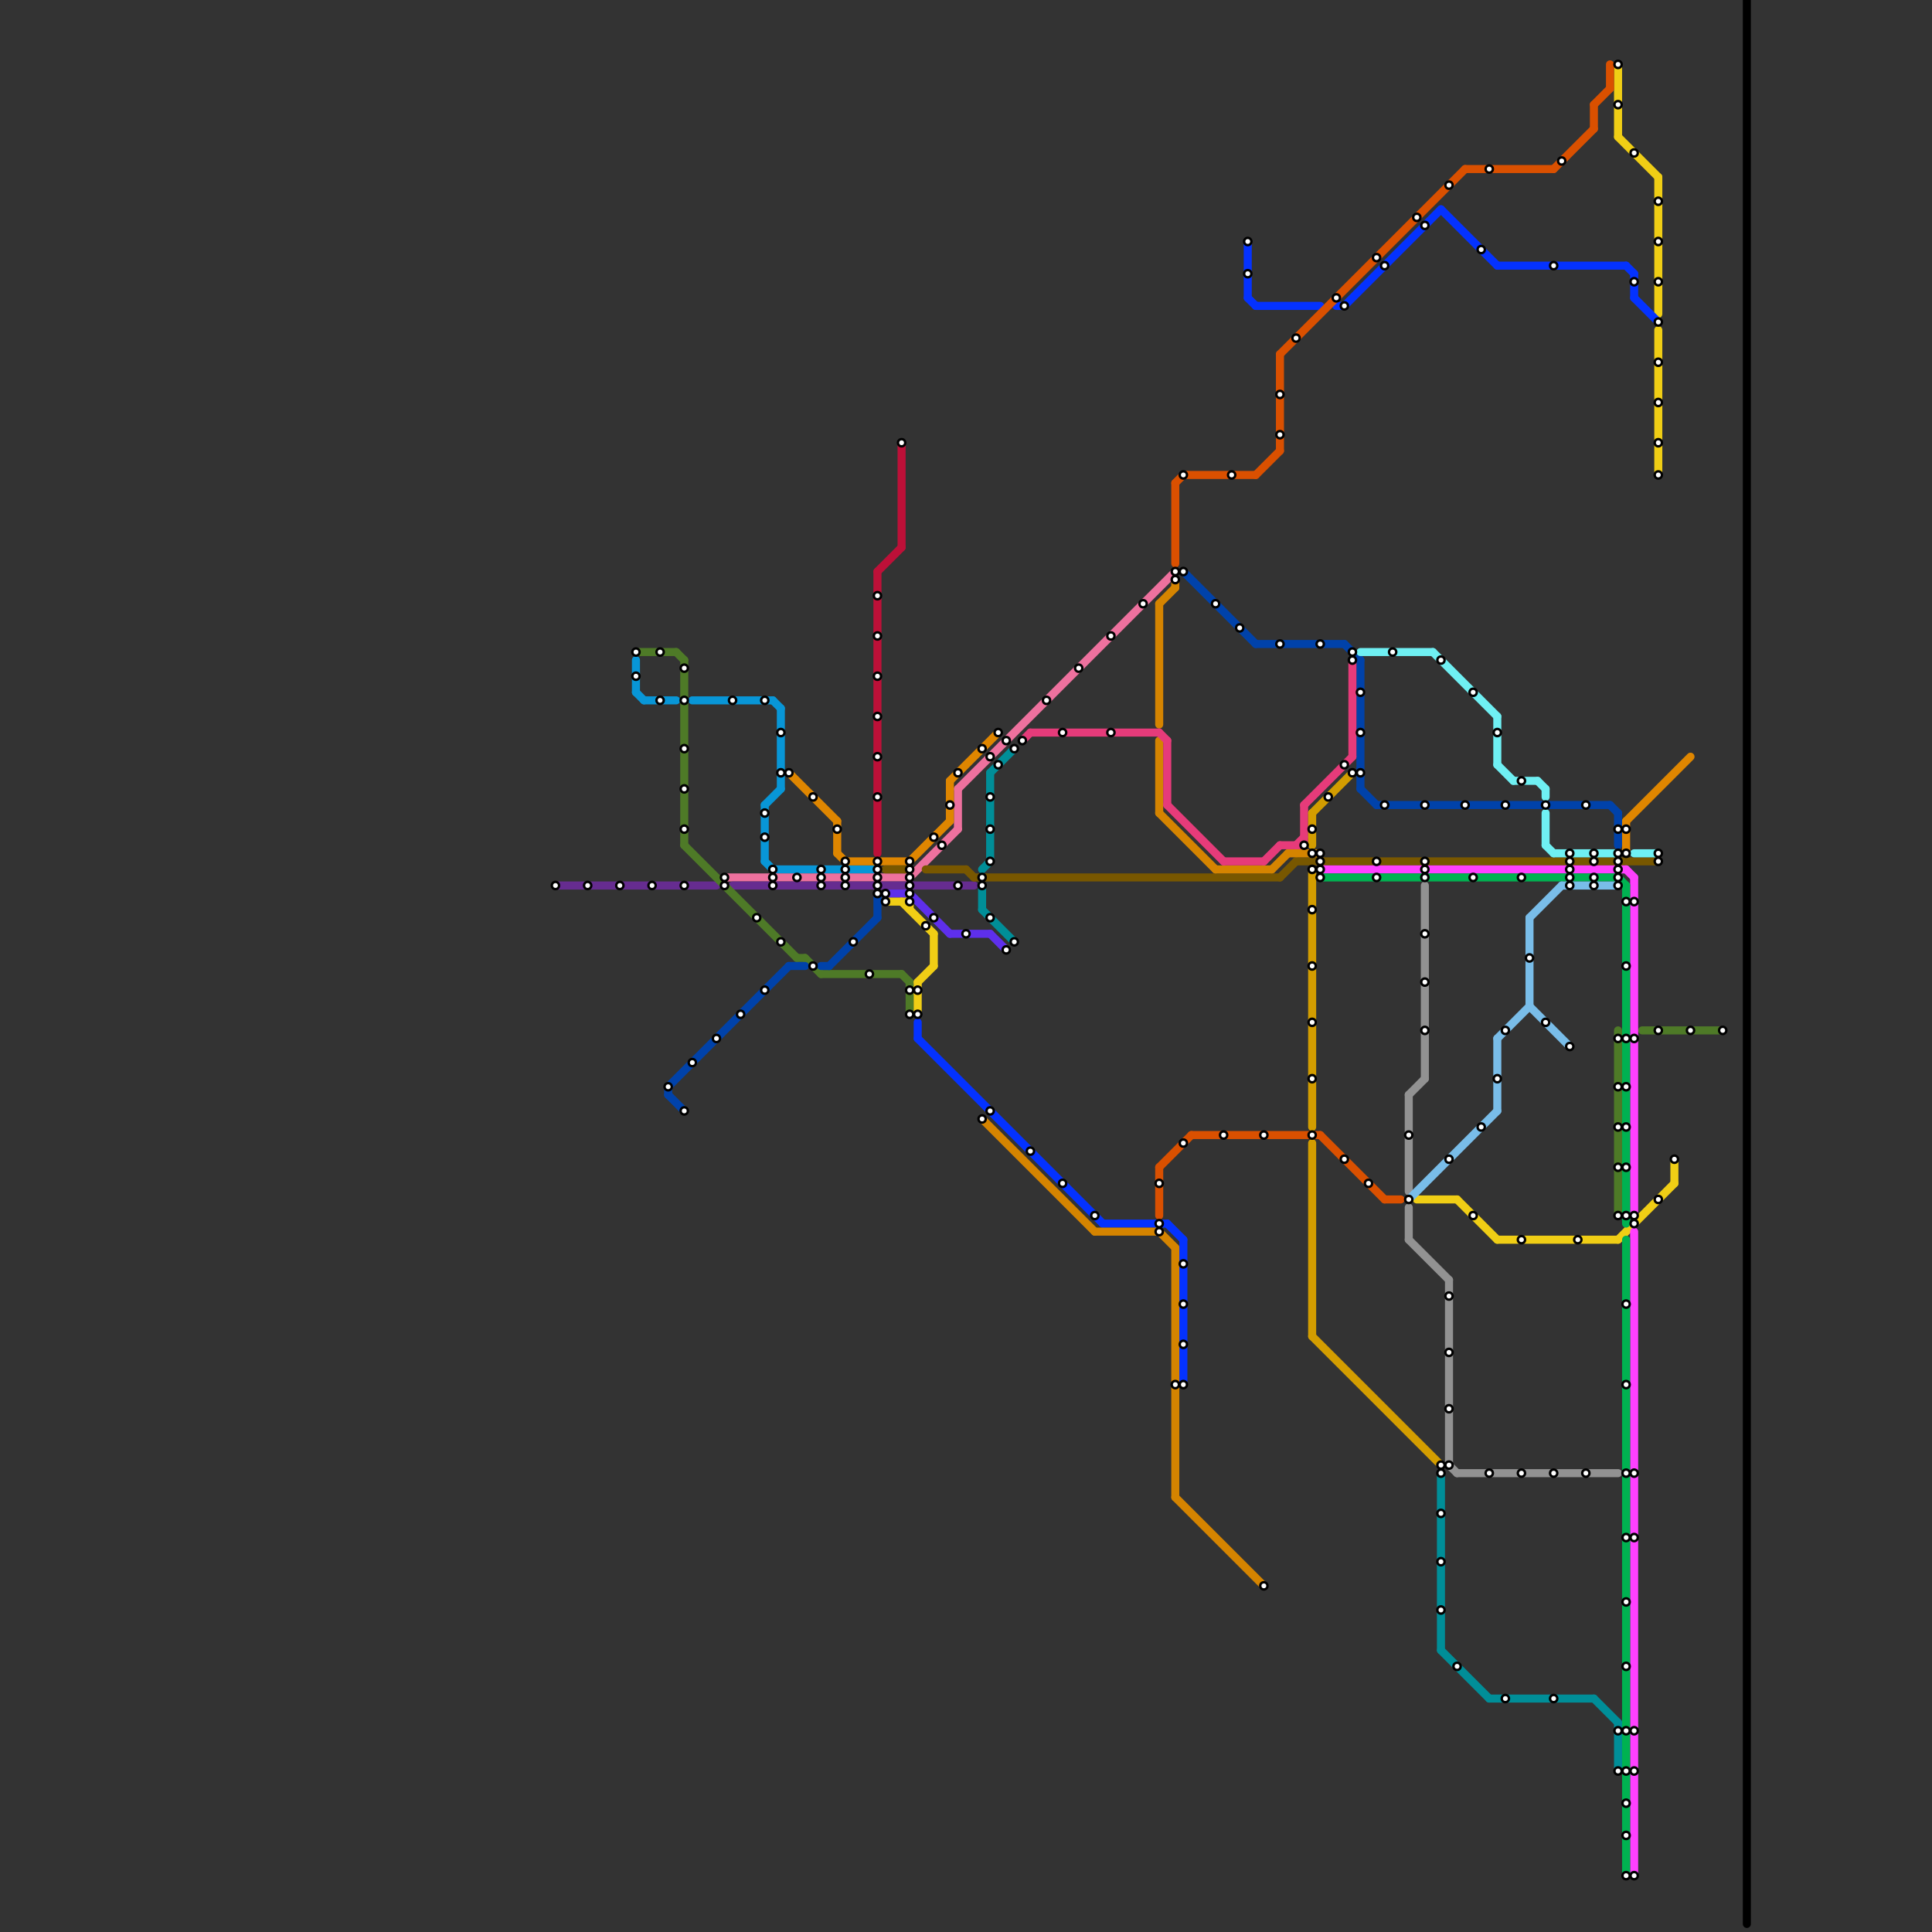 
<svg version="1.1" xmlns="http://www.w3.org/2000/svg" viewBox="0 0 240 240">
<rect x="0" y="0" width="240" height="240" fill="#333333" stroke="none"/>
<style>text { font: 1px Helvetica; font-weight: 600; white-space: pre; dominant-baseline: central; } line { stroke-width: 1; fill: none; stroke-linecap: round; stroke-linejoin: round; } .c0 { stroke: #0896d7 } .c1 { stroke: #ee719e } .c2 { stroke: #662c90 } .c3 { stroke: #4e7a27 } .c4 { stroke: #0042aa } .c5 { stroke: #df8600 } .c6 { stroke: #bd1038 } .c7 { stroke: #785700 } .c8 { stroke: #5e2fec } .c9 { stroke: #f0ce15 } .c10 { stroke: #0432ff } .c11 { stroke: #008e98 } .c12 { stroke: #d58400 } .c13 { stroke: #e63b7a } .c14 { stroke: #da5000 } .c15 { stroke: #d39d00 } .c16 { stroke: #ff40ff } .c17 { stroke: #00b251 } .c18 { stroke: #6ff0f3 } .c19 { stroke: #929292 } .c20 { stroke: #79bde9 } .c21 { stroke: #000000 }</style><defs><g id="wm-xf"><circle r="1.2" fill="#000"/><circle r="0.9" fill="#fff"/><circle r="0.6" fill="#000"/><circle r="0.3" fill="#fff"/></g><g id="wm"><circle r="0.6" fill="#000"/><circle r="0.3" fill="#fff"/></g></defs><line class="c0" x1="79" y1="82" x2="79" y2="86"/><line class="c0" x1="97" y1="88" x2="97" y2="98"/><line class="c0" x1="80" y1="87" x2="84" y2="87"/><line class="c0" x1="95" y1="100" x2="95" y2="107"/><line class="c0" x1="95" y1="107" x2="96" y2="108"/><line class="c0" x1="96" y1="87" x2="97" y2="88"/><line class="c0" x1="95" y1="100" x2="97" y2="98"/><line class="c0" x1="96" y1="108" x2="109" y2="108"/><line class="c0" x1="86" y1="87" x2="96" y2="87"/><line class="c0" x1="79" y1="86" x2="80" y2="87"/><line class="c1" x1="119" y1="98" x2="146" y2="71"/><line class="c1" x1="90" y1="109" x2="113" y2="109"/><line class="c1" x1="113" y1="109" x2="119" y2="103"/><line class="c1" x1="119" y1="98" x2="119" y2="103"/><line class="c2" x1="91" y1="110" x2="121" y2="110"/><line class="c2" x1="69" y1="110" x2="89" y2="110"/><line class="c3" x1="85" y1="105" x2="99" y2="119"/><line class="c3" x1="102" y1="121" x2="112" y2="121"/><line class="c3" x1="99" y1="119" x2="100" y2="119"/><line class="c3" x1="100" y1="119" x2="102" y2="121"/><line class="c3" x1="79" y1="81" x2="84" y2="81"/><line class="c3" x1="84" y1="81" x2="85" y2="82"/><line class="c3" x1="112" y1="121" x2="113" y2="122"/><line class="c3" x1="113" y1="122" x2="113" y2="126"/><line class="c3" x1="201" y1="128" x2="201" y2="151"/><line class="c3" x1="204" y1="128" x2="214" y2="128"/><line class="c3" x1="85" y1="82" x2="85" y2="105"/><line class="c4" x1="83" y1="135" x2="83" y2="136"/><line class="c4" x1="169" y1="98" x2="171" y2="100"/><line class="c4" x1="98" y1="120" x2="100" y2="120"/><line class="c4" x1="103" y1="120" x2="109" y2="114"/><line class="c4" x1="102" y1="120" x2="103" y2="120"/><line class="c4" x1="83" y1="136" x2="85" y2="138"/><line class="c4" x1="171" y1="100" x2="200" y2="100"/><line class="c4" x1="83" y1="135" x2="98" y2="120"/><line class="c4" x1="201" y1="101" x2="201" y2="105"/><line class="c4" x1="147" y1="71" x2="156" y2="80"/><line class="c4" x1="109" y1="111" x2="109" y2="114"/><line class="c4" x1="167" y1="80" x2="169" y2="82"/><line class="c4" x1="169" y1="82" x2="169" y2="98"/><line class="c4" x1="200" y1="100" x2="201" y2="101"/><line class="c4" x1="156" y1="80" x2="167" y2="80"/><line class="c5" x1="118" y1="97" x2="118" y2="102"/><line class="c5" x1="118" y1="97" x2="124" y2="91"/><line class="c5" x1="98" y1="96" x2="104" y2="102"/><line class="c5" x1="202" y1="102" x2="202" y2="106"/><line class="c5" x1="113" y1="107" x2="118" y2="102"/><line class="c5" x1="104" y1="102" x2="104" y2="106"/><line class="c5" x1="105" y1="107" x2="113" y2="107"/><line class="c5" x1="104" y1="106" x2="105" y2="107"/><line class="c5" x1="202" y1="102" x2="210" y2="94"/><line class="c6" x1="109" y1="71" x2="109" y2="106"/><line class="c6" x1="109" y1="71" x2="112" y2="68"/><line class="c6" x1="112" y1="55" x2="112" y2="68"/><line class="c7" x1="161" y1="107" x2="206" y2="107"/><line class="c7" x1="120" y1="108" x2="121" y2="109"/><line class="c7" x1="110" y1="108" x2="113" y2="108"/><line class="c7" x1="115" y1="108" x2="120" y2="108"/><line class="c7" x1="159" y1="109" x2="161" y2="107"/><line class="c7" x1="121" y1="109" x2="159" y2="109"/><line class="c8" x1="113" y1="111" x2="118" y2="116"/><line class="c8" x1="118" y1="116" x2="123" y2="116"/><line class="c8" x1="123" y1="116" x2="125" y2="118"/><line class="c8" x1="110" y1="111" x2="113" y2="111"/><line class="c9" x1="206" y1="22" x2="206" y2="39"/><line class="c9" x1="114" y1="122" x2="116" y2="120"/><line class="c9" x1="201" y1="17" x2="206" y2="22"/><line class="c9" x1="208" y1="144" x2="208" y2="147"/><line class="c9" x1="112" y1="112" x2="116" y2="116"/><line class="c9" x1="186" y1="154" x2="201" y2="154"/><line class="c9" x1="114" y1="122" x2="114" y2="126"/><line class="c9" x1="201" y1="154" x2="208" y2="147"/><line class="c9" x1="110" y1="112" x2="113" y2="112"/><line class="c9" x1="113" y1="112" x2="113" y2="113"/><line class="c9" x1="176" y1="149" x2="181" y2="149"/><line class="c9" x1="201" y1="8" x2="201" y2="17"/><line class="c9" x1="181" y1="149" x2="186" y2="154"/><line class="c9" x1="116" y1="116" x2="116" y2="120"/><line class="c9" x1="206" y1="41" x2="206" y2="59"/><line class="c10" x1="186" y1="33" x2="202" y2="33"/><line class="c10" x1="114" y1="127" x2="114" y2="129"/><line class="c10" x1="155" y1="37" x2="156" y2="38"/><line class="c10" x1="179" y1="26" x2="186" y2="33"/><line class="c10" x1="167" y1="38" x2="179" y2="26"/><line class="c10" x1="114" y1="129" x2="137" y2="152"/><line class="c10" x1="203" y1="34" x2="203" y2="37"/><line class="c10" x1="203" y1="37" x2="206" y2="40"/><line class="c10" x1="145" y1="152" x2="147" y2="154"/><line class="c10" x1="156" y1="38" x2="164" y2="38"/><line class="c10" x1="137" y1="152" x2="145" y2="152"/><line class="c10" x1="166" y1="38" x2="167" y2="38"/><line class="c10" x1="147" y1="154" x2="147" y2="172"/><line class="c10" x1="155" y1="30" x2="155" y2="37"/><line class="c10" x1="202" y1="33" x2="203" y2="34"/><line class="c11" x1="123" y1="96" x2="123" y2="107"/><line class="c11" x1="179" y1="183" x2="179" y2="205"/><line class="c11" x1="179" y1="205" x2="185" y2="211"/><line class="c11" x1="123" y1="96" x2="126" y2="93"/><line class="c11" x1="198" y1="211" x2="201" y2="214"/><line class="c11" x1="201" y1="214" x2="201" y2="220"/><line class="c11" x1="122" y1="110" x2="122" y2="113"/><line class="c11" x1="185" y1="211" x2="198" y2="211"/><line class="c11" x1="122" y1="113" x2="126" y2="117"/><line class="c11" x1="122" y1="108" x2="123" y2="107"/><line class="c12" x1="144" y1="92" x2="144" y2="101"/><line class="c12" x1="158" y1="108" x2="160" y2="106"/><line class="c12" x1="160" y1="106" x2="164" y2="106"/><line class="c12" x1="146" y1="155" x2="146" y2="186"/><line class="c12" x1="144" y1="75" x2="146" y2="73"/><line class="c12" x1="144" y1="75" x2="144" y2="90"/><line class="c12" x1="144" y1="153" x2="146" y2="155"/><line class="c12" x1="136" y1="153" x2="144" y2="153"/><line class="c12" x1="122" y1="139" x2="136" y2="153"/><line class="c12" x1="146" y1="186" x2="157" y2="197"/><line class="c12" x1="151" y1="108" x2="158" y2="108"/><line class="c12" x1="144" y1="101" x2="151" y2="108"/><line class="c12" x1="146" y1="72" x2="146" y2="73"/><line class="c13" x1="162" y1="100" x2="162" y2="105"/><line class="c13" x1="161" y1="105" x2="162" y2="104"/><line class="c13" x1="128" y1="91" x2="144" y2="91"/><line class="c13" x1="159" y1="105" x2="162" y2="105"/><line class="c13" x1="144" y1="91" x2="145" y2="92"/><line class="c13" x1="168" y1="82" x2="168" y2="94"/><line class="c13" x1="145" y1="100" x2="152" y2="107"/><line class="c13" x1="152" y1="107" x2="157" y2="107"/><line class="c13" x1="162" y1="100" x2="168" y2="94"/><line class="c13" x1="127" y1="92" x2="128" y2="91"/><line class="c13" x1="157" y1="107" x2="159" y2="105"/><line class="c13" x1="145" y1="92" x2="145" y2="100"/><line class="c14" x1="146" y1="60" x2="146" y2="70"/><line class="c14" x1="148" y1="141" x2="164" y2="141"/><line class="c14" x1="198" y1="13" x2="198" y2="16"/><line class="c14" x1="144" y1="145" x2="148" y2="141"/><line class="c14" x1="144" y1="145" x2="144" y2="151"/><line class="c14" x1="172" y1="149" x2="174" y2="149"/><line class="c14" x1="159" y1="44" x2="159" y2="56"/><line class="c14" x1="159" y1="44" x2="182" y2="21"/><line class="c14" x1="146" y1="60" x2="147" y2="59"/><line class="c14" x1="200" y1="8" x2="200" y2="11"/><line class="c14" x1="156" y1="59" x2="159" y2="56"/><line class="c14" x1="147" y1="59" x2="156" y2="59"/><line class="c14" x1="182" y1="21" x2="193" y2="21"/><line class="c14" x1="198" y1="13" x2="200" y2="11"/><line class="c14" x1="193" y1="21" x2="198" y2="16"/><line class="c14" x1="164" y1="141" x2="172" y2="149"/><line class="c15" x1="163" y1="142" x2="163" y2="166"/><line class="c15" x1="163" y1="166" x2="179" y2="182"/><line class="c15" x1="163" y1="108" x2="163" y2="140"/><line class="c15" x1="163" y1="101" x2="168" y2="96"/><line class="c15" x1="163" y1="101" x2="163" y2="105"/><line class="c16" x1="202" y1="108" x2="203" y2="109"/><line class="c16" x1="203" y1="153" x2="203" y2="233"/><line class="c16" x1="164" y1="108" x2="202" y2="108"/><line class="c16" x1="203" y1="109" x2="203" y2="151"/><line class="c17" x1="202" y1="154" x2="202" y2="233"/><line class="c17" x1="202" y1="110" x2="202" y2="152"/><line class="c17" x1="164" y1="109" x2="201" y2="109"/><line class="c17" x1="201" y1="109" x2="202" y2="110"/><line class="c18" x1="186" y1="89" x2="186" y2="95"/><line class="c18" x1="203" y1="106" x2="206" y2="106"/><line class="c18" x1="192" y1="101" x2="192" y2="105"/><line class="c18" x1="186" y1="95" x2="188" y2="97"/><line class="c18" x1="191" y1="97" x2="192" y2="98"/><line class="c18" x1="178" y1="81" x2="186" y2="89"/><line class="c18" x1="192" y1="105" x2="193" y2="106"/><line class="c18" x1="188" y1="97" x2="191" y2="97"/><line class="c18" x1="192" y1="98" x2="192" y2="99"/><line class="c18" x1="193" y1="106" x2="201" y2="106"/><line class="c18" x1="169" y1="81" x2="178" y2="81"/><line class="c19" x1="175" y1="136" x2="175" y2="148"/><line class="c19" x1="175" y1="154" x2="180" y2="159"/><line class="c19" x1="181" y1="183" x2="201" y2="183"/><line class="c19" x1="175" y1="136" x2="177" y2="134"/><line class="c19" x1="180" y1="182" x2="181" y2="183"/><line class="c19" x1="177" y1="110" x2="177" y2="134"/><line class="c19" x1="175" y1="150" x2="175" y2="154"/><line class="c19" x1="180" y1="159" x2="180" y2="182"/><line class="c20" x1="175" y1="149" x2="186" y2="138"/><line class="c20" x1="186" y1="129" x2="186" y2="138"/><line class="c20" x1="186" y1="129" x2="190" y2="125"/><line class="c20" x1="190" y1="114" x2="194" y2="110"/><line class="c20" x1="190" y1="125" x2="195" y2="130"/><line class="c20" x1="194" y1="110" x2="201" y2="110"/><line class="c20" x1="190" y1="114" x2="190" y2="125"/><line class="c21" x1="217" y1="0" x2="217" y2="239"/>

<use x="101" y="120" href="#wm"/><use x="101" y="99" href="#wm"/><use x="102" y="108" href="#wm"/><use x="102" y="109" href="#wm"/><use x="102" y="110" href="#wm"/><use x="104" y="103" href="#wm"/><use x="105" y="107" href="#wm"/><use x="105" y="108" href="#wm"/><use x="105" y="109" href="#wm"/><use x="105" y="110" href="#wm"/><use x="106" y="117" href="#wm"/><use x="108" y="121" href="#wm"/><use x="109" y="107" href="#wm"/><use x="109" y="108" href="#wm"/><use x="109" y="109" href="#wm"/><use x="109" y="110" href="#wm"/><use x="109" y="111" href="#wm"/><use x="109" y="74" href="#wm"/><use x="109" y="79" href="#wm"/><use x="109" y="84" href="#wm"/><use x="109" y="89" href="#wm"/><use x="109" y="94" href="#wm"/><use x="109" y="99" href="#wm"/><use x="110" y="111" href="#wm"/><use x="110" y="112" href="#wm"/><use x="112" y="55" href="#wm"/><use x="113" y="107" href="#wm"/><use x="113" y="108" href="#wm"/><use x="113" y="109" href="#wm"/><use x="113" y="110" href="#wm"/><use x="113" y="111" href="#wm"/><use x="113" y="112" href="#wm"/><use x="113" y="123" href="#wm"/><use x="113" y="126" href="#wm"/><use x="114" y="123" href="#wm"/><use x="114" y="126" href="#wm"/><use x="115" y="115" href="#wm"/><use x="116" y="104" href="#wm"/><use x="116" y="114" href="#wm"/><use x="117" y="105" href="#wm"/><use x="118" y="100" href="#wm"/><use x="119" y="110" href="#wm"/><use x="119" y="96" href="#wm"/><use x="120" y="116" href="#wm"/><use x="122" y="109" href="#wm"/><use x="122" y="110" href="#wm"/><use x="122" y="139" href="#wm"/><use x="122" y="93" href="#wm"/><use x="123" y="103" href="#wm"/><use x="123" y="107" href="#wm"/><use x="123" y="114" href="#wm"/><use x="123" y="138" href="#wm"/><use x="123" y="94" href="#wm"/><use x="123" y="99" href="#wm"/><use x="124" y="91" href="#wm"/><use x="124" y="95" href="#wm"/><use x="125" y="118" href="#wm"/><use x="125" y="92" href="#wm"/><use x="126" y="117" href="#wm"/><use x="126" y="93" href="#wm"/><use x="127" y="92" href="#wm"/><use x="128" y="143" href="#wm"/><use x="130" y="87" href="#wm"/><use x="132" y="147" href="#wm"/><use x="132" y="91" href="#wm"/><use x="134" y="83" href="#wm"/><use x="136" y="151" href="#wm"/><use x="138" y="79" href="#wm"/><use x="138" y="91" href="#wm"/><use x="142" y="75" href="#wm"/><use x="144" y="147" href="#wm"/><use x="144" y="152" href="#wm"/><use x="144" y="153" href="#wm"/><use x="146" y="172" href="#wm"/><use x="146" y="71" href="#wm"/><use x="146" y="72" href="#wm"/><use x="147" y="142" href="#wm"/><use x="147" y="157" href="#wm"/><use x="147" y="162" href="#wm"/><use x="147" y="167" href="#wm"/><use x="147" y="172" href="#wm"/><use x="147" y="59" href="#wm"/><use x="147" y="71" href="#wm"/><use x="151" y="75" href="#wm"/><use x="152" y="141" href="#wm"/><use x="153" y="59" href="#wm"/><use x="154" y="78" href="#wm"/><use x="155" y="30" href="#wm"/><use x="155" y="34" href="#wm"/><use x="157" y="141" href="#wm"/><use x="157" y="197" href="#wm"/><use x="159" y="49" href="#wm"/><use x="159" y="54" href="#wm"/><use x="159" y="80" href="#wm"/><use x="161" y="42" href="#wm"/><use x="162" y="105" href="#wm"/><use x="163" y="103" href="#wm"/><use x="163" y="106" href="#wm"/><use x="163" y="108" href="#wm"/><use x="163" y="113" href="#wm"/><use x="163" y="120" href="#wm"/><use x="163" y="127" href="#wm"/><use x="163" y="134" href="#wm"/><use x="163" y="141" href="#wm"/><use x="164" y="106" href="#wm"/><use x="164" y="107" href="#wm"/><use x="164" y="108" href="#wm"/><use x="164" y="109" href="#wm"/><use x="164" y="80" href="#wm"/><use x="165" y="99" href="#wm"/><use x="166" y="37" href="#wm"/><use x="167" y="144" href="#wm"/><use x="167" y="38" href="#wm"/><use x="167" y="95" href="#wm"/><use x="168" y="81" href="#wm"/><use x="168" y="82" href="#wm"/><use x="168" y="96" href="#wm"/><use x="169" y="86" href="#wm"/><use x="169" y="91" href="#wm"/><use x="169" y="96" href="#wm"/><use x="170" y="147" href="#wm"/><use x="171" y="107" href="#wm"/><use x="171" y="109" href="#wm"/><use x="171" y="32" href="#wm"/><use x="172" y="100" href="#wm"/><use x="172" y="33" href="#wm"/><use x="173" y="81" href="#wm"/><use x="175" y="141" href="#wm"/><use x="175" y="149" href="#wm"/><use x="176" y="27" href="#wm"/><use x="177" y="100" href="#wm"/><use x="177" y="107" href="#wm"/><use x="177" y="108" href="#wm"/><use x="177" y="109" href="#wm"/><use x="177" y="116" href="#wm"/><use x="177" y="122" href="#wm"/><use x="177" y="128" href="#wm"/><use x="177" y="28" href="#wm"/><use x="179" y="182" href="#wm"/><use x="179" y="183" href="#wm"/><use x="179" y="188" href="#wm"/><use x="179" y="194" href="#wm"/><use x="179" y="200" href="#wm"/><use x="179" y="82" href="#wm"/><use x="180" y="144" href="#wm"/><use x="180" y="161" href="#wm"/><use x="180" y="168" href="#wm"/><use x="180" y="175" href="#wm"/><use x="180" y="182" href="#wm"/><use x="180" y="23" href="#wm"/><use x="181" y="207" href="#wm"/><use x="182" y="100" href="#wm"/><use x="183" y="109" href="#wm"/><use x="183" y="151" href="#wm"/><use x="183" y="86" href="#wm"/><use x="184" y="140" href="#wm"/><use x="184" y="31" href="#wm"/><use x="185" y="183" href="#wm"/><use x="185" y="21" href="#wm"/><use x="186" y="134" href="#wm"/><use x="186" y="91" href="#wm"/><use x="187" y="100" href="#wm"/><use x="187" y="128" href="#wm"/><use x="187" y="211" href="#wm"/><use x="189" y="109" href="#wm"/><use x="189" y="154" href="#wm"/><use x="189" y="183" href="#wm"/><use x="189" y="97" href="#wm"/><use x="190" y="119" href="#wm"/><use x="192" y="100" href="#wm"/><use x="192" y="127" href="#wm"/><use x="193" y="183" href="#wm"/><use x="193" y="211" href="#wm"/><use x="193" y="33" href="#wm"/><use x="194" y="20" href="#wm"/><use x="195" y="106" href="#wm"/><use x="195" y="107" href="#wm"/><use x="195" y="108" href="#wm"/><use x="195" y="109" href="#wm"/><use x="195" y="110" href="#wm"/><use x="195" y="130" href="#wm"/><use x="196" y="154" href="#wm"/><use x="197" y="100" href="#wm"/><use x="197" y="183" href="#wm"/><use x="198" y="106" href="#wm"/><use x="198" y="107" href="#wm"/><use x="198" y="109" href="#wm"/><use x="198" y="110" href="#wm"/><use x="201" y="103" href="#wm"/><use x="201" y="106" href="#wm"/><use x="201" y="107" href="#wm"/><use x="201" y="108" href="#wm"/><use x="201" y="109" href="#wm"/><use x="201" y="110" href="#wm"/><use x="201" y="129" href="#wm"/><use x="201" y="13" href="#wm"/><use x="201" y="135" href="#wm"/><use x="201" y="140" href="#wm"/><use x="201" y="145" href="#wm"/><use x="201" y="151" href="#wm"/><use x="201" y="215" href="#wm"/><use x="201" y="220" href="#wm"/><use x="201" y="8" href="#wm"/><use x="202" y="103" href="#wm"/><use x="202" y="106" href="#wm"/><use x="202" y="112" href="#wm"/><use x="202" y="120" href="#wm"/><use x="202" y="129" href="#wm"/><use x="202" y="135" href="#wm"/><use x="202" y="140" href="#wm"/><use x="202" y="145" href="#wm"/><use x="202" y="151" href="#wm"/><use x="202" y="162" href="#wm"/><use x="202" y="172" href="#wm"/><use x="202" y="183" href="#wm"/><use x="202" y="191" href="#wm"/><use x="202" y="199" href="#wm"/><use x="202" y="207" href="#wm"/><use x="202" y="215" href="#wm"/><use x="202" y="220" href="#wm"/><use x="202" y="224" href="#wm"/><use x="202" y="228" href="#wm"/><use x="202" y="233" href="#wm"/><use x="203" y="112" href="#wm"/><use x="203" y="129" href="#wm"/><use x="203" y="151" href="#wm"/><use x="203" y="152" href="#wm"/><use x="203" y="183" href="#wm"/><use x="203" y="19" href="#wm"/><use x="203" y="191" href="#wm"/><use x="203" y="215" href="#wm"/><use x="203" y="220" href="#wm"/><use x="203" y="233" href="#wm"/><use x="203" y="35" href="#wm"/><use x="206" y="106" href="#wm"/><use x="206" y="107" href="#wm"/><use x="206" y="128" href="#wm"/><use x="206" y="149" href="#wm"/><use x="206" y="25" href="#wm"/><use x="206" y="30" href="#wm"/><use x="206" y="35" href="#wm"/><use x="206" y="40" href="#wm"/><use x="206" y="45" href="#wm"/><use x="206" y="50" href="#wm"/><use x="206" y="55" href="#wm"/><use x="206" y="59" href="#wm"/><use x="208" y="144" href="#wm"/><use x="210" y="128" href="#wm"/><use x="214" y="128" href="#wm"/><use x="69" y="110" href="#wm"/><use x="73" y="110" href="#wm"/><use x="77" y="110" href="#wm"/><use x="79" y="81" href="#wm"/><use x="79" y="84" href="#wm"/><use x="81" y="110" href="#wm"/><use x="82" y="81" href="#wm"/><use x="82" y="87" href="#wm"/><use x="83" y="135" href="#wm"/><use x="85" y="103" href="#wm"/><use x="85" y="110" href="#wm"/><use x="85" y="138" href="#wm"/><use x="85" y="83" href="#wm"/><use x="85" y="87" href="#wm"/><use x="85" y="93" href="#wm"/><use x="85" y="98" href="#wm"/><use x="86" y="132" href="#wm"/><use x="89" y="129" href="#wm"/><use x="90" y="109" href="#wm"/><use x="90" y="110" href="#wm"/><use x="91" y="87" href="#wm"/><use x="92" y="126" href="#wm"/><use x="94" y="114" href="#wm"/><use x="95" y="101" href="#wm"/><use x="95" y="104" href="#wm"/><use x="95" y="123" href="#wm"/><use x="95" y="87" href="#wm"/><use x="96" y="108" href="#wm"/><use x="96" y="109" href="#wm"/><use x="96" y="110" href="#wm"/><use x="97" y="117" href="#wm"/><use x="97" y="91" href="#wm"/><use x="97" y="96" href="#wm"/><use x="98" y="96" href="#wm"/><use x="99" y="109" href="#wm"/>
</svg>

